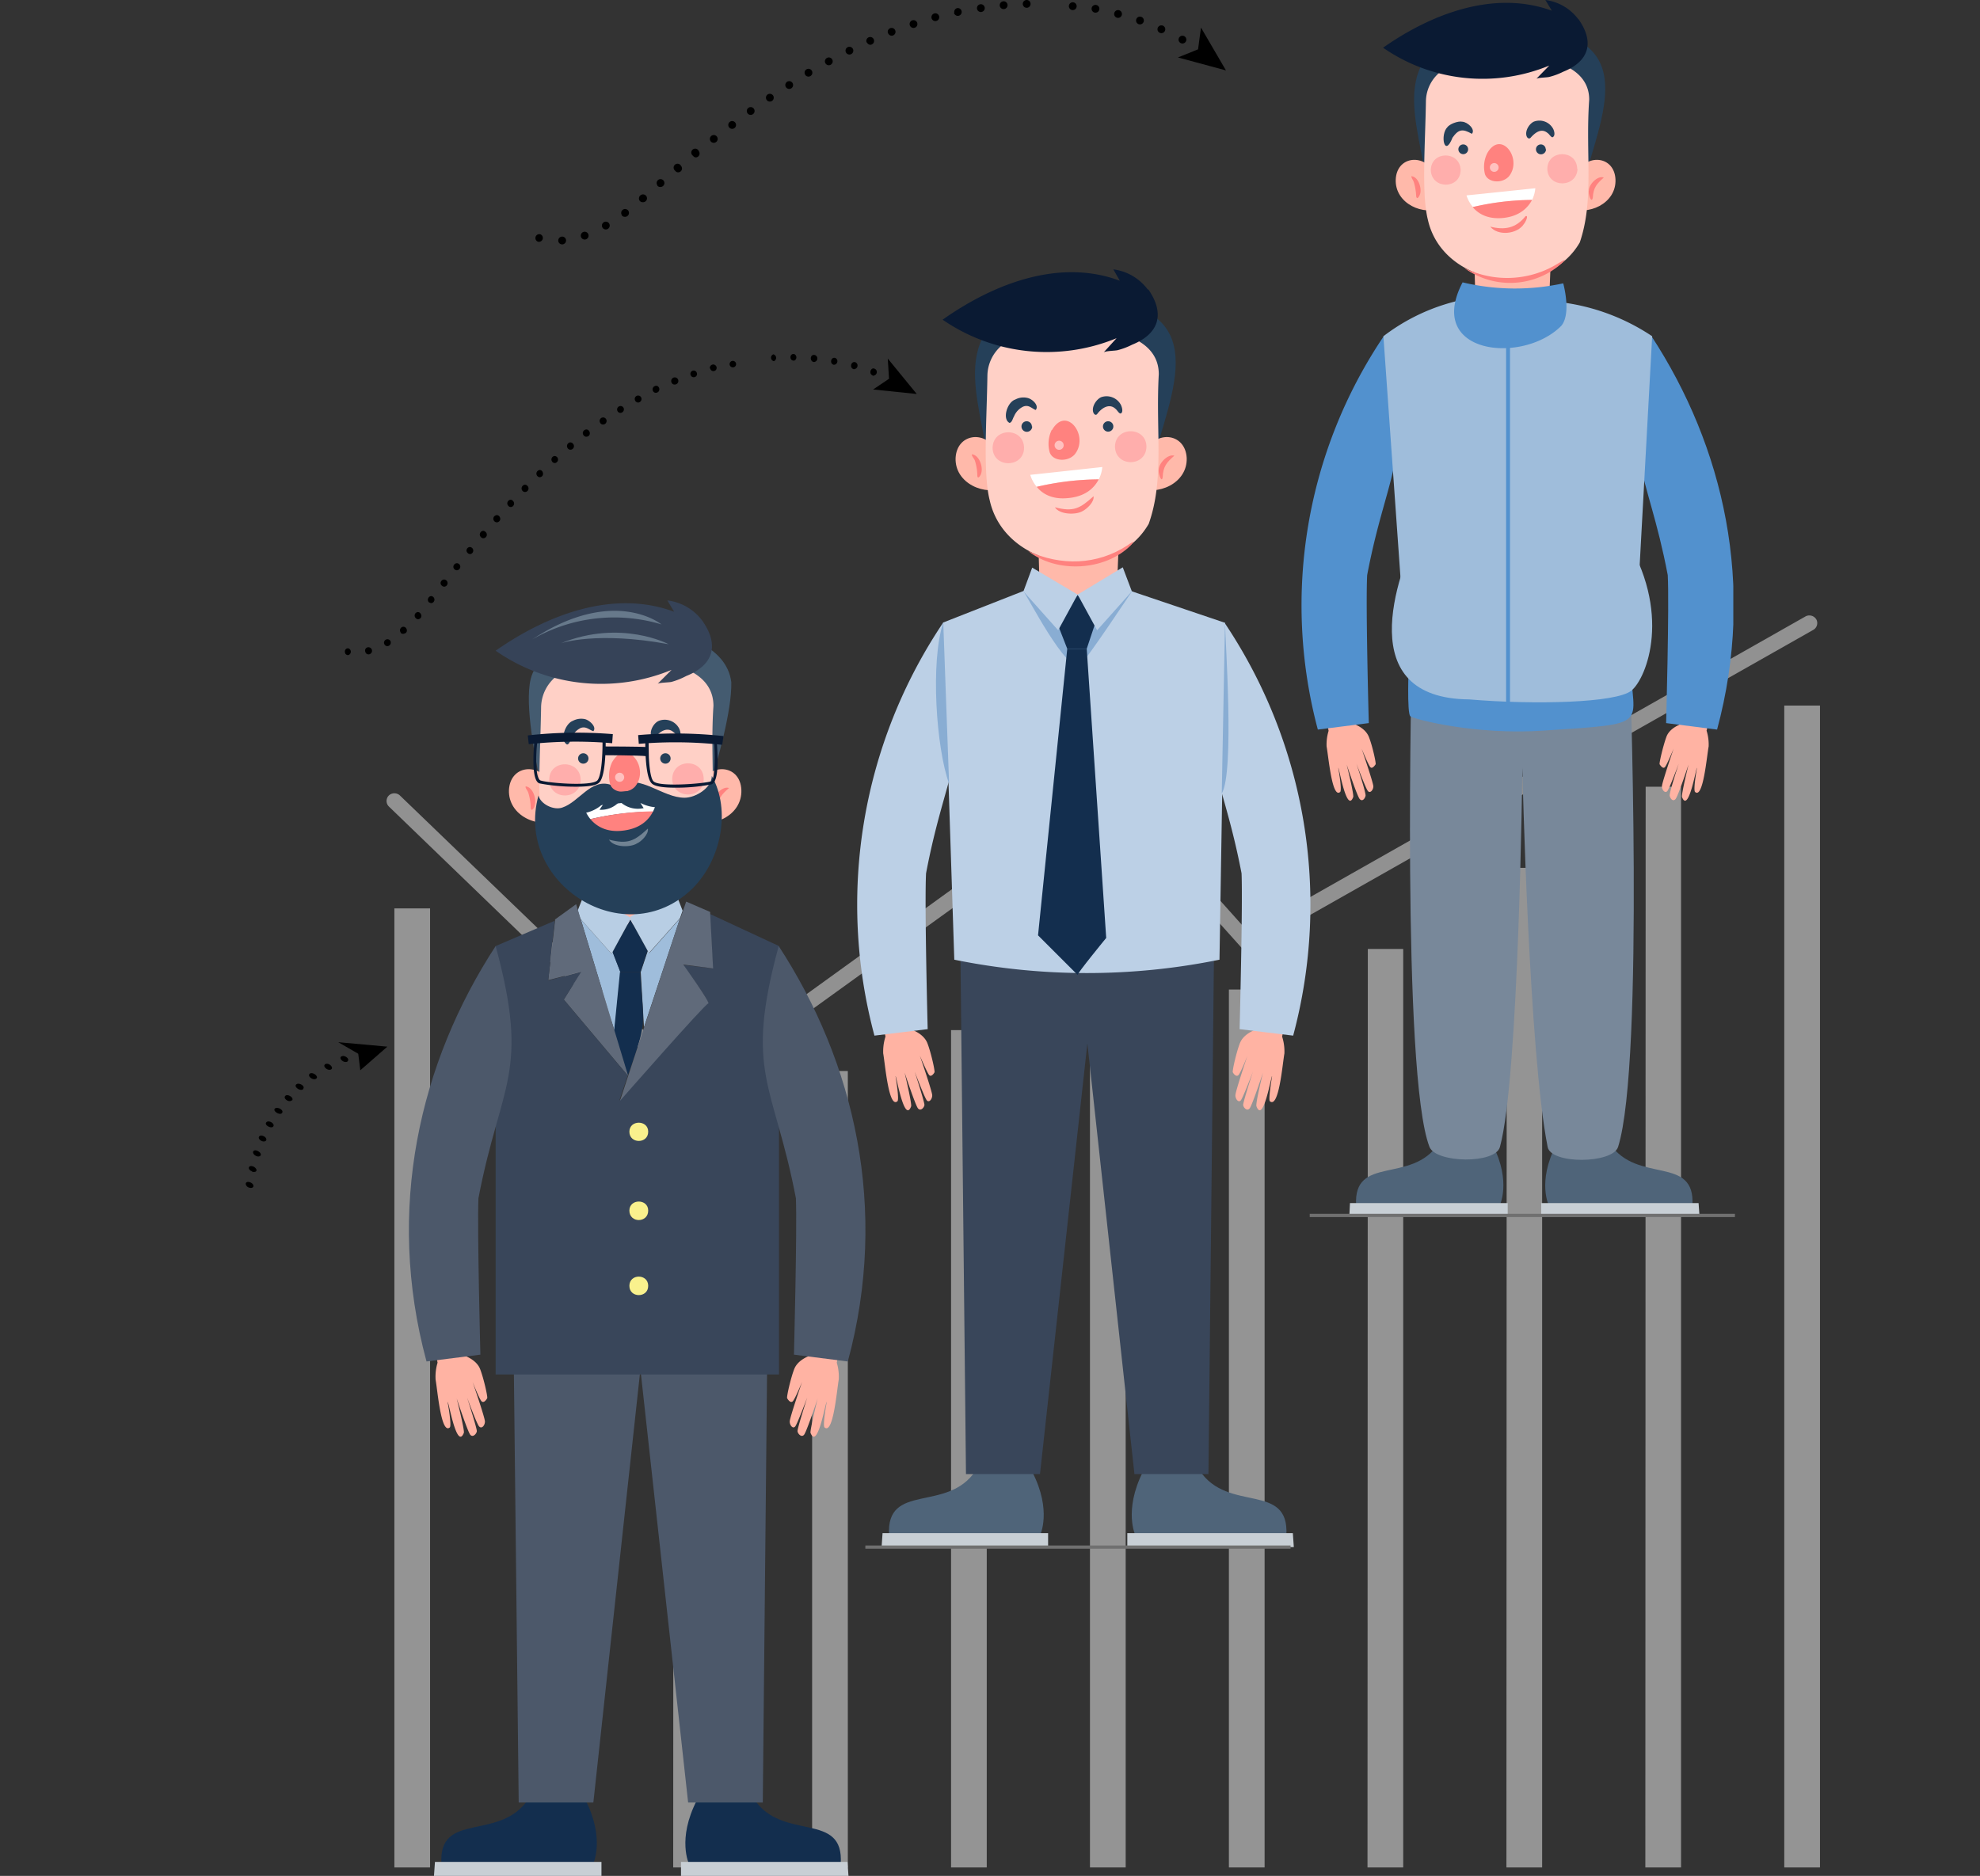 <svg xmlns="http://www.w3.org/2000/svg" width="610" height="578"><rect width="100%" height="100%" fill="#333333" stroke="none"/><defs><clipPath id="a"><path data-name="Rectangle 18446" transform="translate(630 9578)" fill="#fff" stroke="#707070" d="M0 0h610v549H0z"/></clipPath><clipPath id="b"><path data-name="Rectangle 18428" fill="none" d="M0 0h133v374.9H0z"/></clipPath><clipPath id="c"><path data-name="Rectangle 18429" fill="none" d="M0 0h139.8v393.7H0z"/></clipPath><clipPath id="d"><path data-name="Rectangle 18430" fill="none" d="M0 0h140.6v393H0z"/></clipPath><clipPath id="e"><path data-name="Rectangle 18499" fill="none" d="M0 0h212.7v75.3H0z"/></clipPath><clipPath id="f"><path data-name="Rectangle 18499" fill="none" d="M0 0h187.3v70H0z"/></clipPath><clipPath id="g"><path data-name="Rectangle 18500" transform="translate(664 9864)" fill="#fff" stroke="#707070" d="M0 0h62v70.6H0z"/></clipPath><clipPath id="h"><path data-name="Rectangle 18499" fill="none" d="M0 0h146.5v81.1H0z"/></clipPath></defs><g data-name="Group 26936"><g data-name="Mask Group 23823" transform="translate(-630 -9549)" opacity=".5" clip-path="url(#a)"><g data-name="Group 23846"><path data-name="Rectangle 18434" fill="#f5f5f5" d="M751.5 9828.9h11v295.5h-11z"/><path data-name="Rectangle 18435" fill="#f5f5f5" d="M794.7 9866.4h10.9v258h-11z"/><path data-name="Rectangle 18436" fill="#f5f5f5" d="M837.5 9904h10.9v220.4h-11z"/><path data-name="Rectangle 18437" fill="#f5f5f5" d="M880.2 9879h11v245.4h-11z"/><path data-name="Rectangle 18438" fill="#f5f5f5" d="M923 9866.4h11v258h-11z"/><path data-name="Rectangle 18439" fill="#f5f5f5" d="M965.8 9841.4h11v283h-11z"/><path data-name="Rectangle 18440" fill="#f5f5f5" d="M1008.6 9853.9h11v270.5h-11z"/><path data-name="Rectangle 18441" fill="#f5f5f5" d="M1051.4 9841.4h10.9v283h-11z"/><path data-name="Rectangle 18442" fill="#f5f5f5" d="M1094.2 9816.4h10.9v308h-11z"/><path data-name="Rectangle 18443" fill="#f5f5f5" d="M1137 9791.4h10.9v333h-11z"/><path data-name="Rectangle 18444" fill="#f5f5f5" d="M1179.7 9766.4h11v358h-11z"/><path data-name="Path 47885" d="M843 9886.3a2.5 2.5 0 0 1-1.8-.6l-91.4-88.2a2.4 2.4 0 0 1 0-3.4 2.5 2.5 0 0 1 3.4 0l90 86.7 126.6-91.4a2.4 2.4 0 0 1 3.3.4l41.5 46.4 171.7-97.3a2.5 2.5 0 0 1 3.3 1 2.4 2.4 0 0 1-1 3.2l-173.3 98.2a2.5 2.5 0 0 1-3-.5l-41.4-46.2-126.6 91.3a2.4 2.4 0 0 1-1.4.4" fill="#f0f0f0"/><path data-name="Rectangle 18445" fill="none" d="M630 9585h724.2v623.4H630z"/></g></g><g data-name="Group 23838"><g data-name="Group 23837" transform="translate(401)" clip-path="url(#b)"><path data-name="Path 47729" d="m53.2 80.2.4 13.8s10 7.6 22.6 0l.8-19.4" fill="#ffb9aa"/><path data-name="Path 47730" d="M38 53.2c-3-18.6-12.3-41.5 23.4-45 42.6 0 32.9 22.5 26.2 45.4" fill="#254059"/><path data-name="Path 47731" d="M85 52.9c3.4-5.7 11.4-4.6 11.7 2.4.3 7.4-8.5 11.5-14.8 8.6" fill="#ffb9aa"/><path data-name="Path 47732" d="M93.1 54.7c-2.2 2-3.2 3-3.4 6.3-.5 1.9-1.5-1.6-1.2-2.3 0-1.9 2.7-4.7 4.6-4" fill="#ff827f"/><path data-name="Path 47733" d="M40.8 52.9c-3.5-5.7-11.5-4.6-11.8 2.4-.3 7.4 8.5 11.5 14.8 8.6" fill="#ffb9aa"/><path data-name="Path 47734" d="M33.8 54.3c2 .1 3.1 3.2 2.8 5 0 .6-1 2.7-1.3 1.2a18 18 0 0 0-.7-4.3c-.2-.7-.8-1.3-.8-2" fill="#ff827f"/><path data-name="Path 47735" d="M46.3 20.2a11.8 11.8 0 0 0-8 11c-.2 13-1.4 28.6.6 36.5 4.6 20.7 36.3 25.2 46.8 7 4.5-13.2 1.7-27.1 2.9-44 0-16.5-31.9-14.6-42.3-10.5" fill="#ffd0c6"/><path data-name="Path 47736" d="M51.3 46a1.5 1.5 0 0 1-3 0 1.5 1.5 0 0 1 3 0" fill="#254059"/><path data-name="Path 47737" d="M75.3 46a1.5 1.5 0 0 1-3.1 0 1.5 1.5 0 0 1 3 0" fill="#254059"/><path data-name="Path 47738" d="M49 52.4c-.1 6-9 6-9.2 0 .1-6 9-6 9.2 0" fill="#ffaeac"/><path data-name="Path 47739" d="M85 52c-.2 6-9.2 6-9.3 0 .1-6 9.1-6 9.2 0" fill="#ffaeac"/><path data-name="Path 47740" d="M57.2 47.2a9.3 9.3 0 0 0-.7 6.5c1 2.7 5.4 2.9 7.4.6 4.3-5.4-2.5-14.5-6.7-7.1" fill="#ff827f"/><path data-name="Path 47741" d="M60.7 51.6a1.3 1.3 0 0 1-2.7 0 1.3 1.3 0 0 1 2.7 0" fill="#ffc1bf"/><path data-name="Path 47742" d="M71 61.6a9.9 9.9 0 0 0 1-3.6s-20.9 2.2-21.2 2.2a9.9 9.9 0 0 0 2 3.6A82.3 82.3 0 0 1 71 61.6" fill="#fff"/><path data-name="Path 47743" d="M61.6 67.2c5.5-.4 8.1-3.2 9.4-5.6a82.3 82.3 0 0 0-18.3 2.2c1.6 1.9 4.3 3.7 8.9 3.4" fill="#ff827f"/><path data-name="Path 47744" d="M52.4 41.2c-2.7-1.5-4-1.5-5.9 1.2-2.5 6.4-3.9-.9-1.6-3.2.6-.9 3.2-2 4.6-1.7 1.6.1 4.1 2.3 3 3.7" fill="#254059"/><path data-name="Path 47745" d="M77.3 42.3c-.5 0-1-1-1.5-1.3-2-1.7-4 0-5.3 1.5-.5.4-1 0-1.2-.6-.5-1.6.8-3.7 2.2-4.4a4.8 4.8 0 0 1 6 2.2c.4.8.7 2.2-.2 2.6" fill="#254059"/><path data-name="Path 47746" d="M85.3 6a15 15 0 0 0-10.2-6l2 3.3c-17.8-6.5-37.2 1-52 11.4a53.8 53.8 0 0 0 51.2 5.5l-4 4.1c.4-.4 3.3-.4 4-.6a21.1 21.1 0 0 0 4.3-1.6c8-3.2 9.7-9.1 4.7-16.2" fill="#0a1a33"/><path data-name="Path 47747" d="M58 69.8c4.6 1.2 8 .5 11-3.2 1.1-.4-.1 2-.5 2.4-2 3.2-8.1 3.8-10.4.8" fill="#ff827f"/><path data-name="Path 47748" d="M50.2 82.6A29.8 29.8 0 0 0 79.3 81c.8-.4 2.8-1.8 1 0a24 24 0 0 1-30 1.7" fill="#ff827f"/><path data-name="Path 47749" d="M58.9 352.8c5.8 11.4 2.1 18.7 2.1 18.7H16.8c-1-15.8 17-6.5 25.4-19.1 2-4.6 7.2-3 9 .3z" fill="#4f6479"/><path data-name="Path 47750" d="M14.9 370.7h48.6v4.2H14.7z" fill="#c8cfd5"/><path data-name="Path 47751" d="M78.4 352.8c-5.9 11.4-2.2 18.7-2.2 18.7h44.2c1-15.8-17-6.5-25.4-19.1-2-4.6-7.2-3-9 .3z" fill="#4f6479"/><path data-name="Path 47752" d="M122.3 370.7H73.8v4.2h48.8z" fill="#c8cfd5"/><path data-name="Path 47753" d="M101 201.2c-18-.4-49-.4-67 0 0 0-3.3 129.8 5.4 152.2 2 5 20.3 5.3 21.7 0C67 332 68 236.6 68 236.6s2 87.8 7.8 116.8c1 5.4 20 5.2 21.7 0 8.2-26 3.5-152.2 3.5-152.2" fill="#78889a"/><path data-name="Path 47754" d="M16.4 223.2s3.2 1.1 4.3 3.8 2.3 8.2 2.1 8.5-1 1.5-1.6.9-2.7-5.7-2.7-5.7 3.6 10.5 3.6 11.6-1 2.3-1.7 1.4-3.5-8.4-3.5-8.4 3 9 2.8 9.9-1 1.9-1.8 1-4-10.6-4-10.6 2.3 9.3 2 10c-2 5.2-4.4-9.4-4.6-9 0 0 1.2 6.7.6 7.4-2.5 2.3-3.6-10.8-4.2-14a14.2 14.2 0 0 1 1.4-6.8" fill="#ffb3a3"/><path data-name="Path 47755" d="m6.9 217.5 8.5-1.7 1.4 7.6-8.5 1.7z" fill="#ffb3a3"/><path data-name="Path 47756" d="M25.3 103.6A148.4 148.4 0 0 0 5 224.8l15.7-2s-1-36.3-.5-45.6c6.4-33.7 15-36.3 5-73.6" fill="#5291ce"/><path data-name="Path 47757" d="M116.7 223.2s-3.3 1.1-4.3 3.8-2.3 8.2-2.1 8.5 1 1.5 1.6.9 2.7-5.7 2.7-5.7-3.6 10.5-3.6 11.6 1 2.3 1.7 1.4 3.5-8.4 3.5-8.4-3 9-2.8 9.9 1 1.9 1.8 1 4-10.6 4-10.6-2.3 9.3-2 10c2 5.2 4.4-9.4 4.6-9 0 0-1.2 6.7-.6 7.4 2.5 2.3 3.6-10.8 4.2-14a14.2 14.2 0 0 0-1.4-6.8" fill="#ffb3a3"/><path data-name="Path 47758" d="m126.2 217.5-8.5-1.7-1.4 7.6 8.5 1.7z" fill="#ffb3a3"/><path data-name="Path 47759" d="M107.8 103.6c22.2 34 32.2 76.7 20.2 121.2l-15.7-2s1-36.3.5-45.6c-6.4-33.7-15-36.3-5-73.6" fill="#5291ce"/><path data-name="Path 47760" d="M102.6 202.5H32.2l-7-98.9a61.1 61.1 0 0 1 40.5-12.5l14 2a65 65 0 0 1 28.3 10.5l-5.4 99" fill="#9fbddb"/><path data-name="Path 47761" d="M33 205s-.6 14.8.5 15.7 20.2 5.9 41.2 4.4c33.7-2.2 27.3-1.3 26.6-20.7 0 0-35.4 8.4-68.4.5" fill="#5291ce"/><path data-name="Path 47762" d="M36.2 163c-7 14.8-20.5 52.2 15.4 52.5 20.2 1.7 45.3 1.1 50-2.7s12.8-24.2-2.4-48.1" fill="#9fbddb"/><path data-name="Path 47763" d="M49.6 87a69.9 69.9 0 0 0 31 .3s2.6 9.3-.6 13.1c-11.9 12-42 8.8-30.4-13.4" fill="#5291ce"/><path data-name="Rectangle 18427" fill="#5291ce" d="M63 104.7h1.2V218H63z"/></g></g><g data-name="Group 23840"><g data-name="Group 23839" transform="translate(264 83)" clip-path="url(#c)"><path data-name="Path 47764" d="m55.9 84.2.4 14.5s10.4 8 23.8 0l.8-20.4" fill="#ffb9aa"/><path data-name="Path 47765" d="M39.9 55.8c-3.1-19.4-13-43.5 24.5-47.2C109.2 8.6 99 32.3 92 56.3" fill="#254059"/><path data-name="Path 47766" d="M89.2 55.5c3.6-6 12-4.8 12.4 2.6.3 7.8-9 12-15.6 9" fill="#ffb9aa"/><path data-name="Path 47767" d="M97.8 57.4c-2.3 2-3.5 3.3-3.6 6.7-.4 2-1.5-1.8-1.2-2.4 0-2 2.8-4.9 4.8-4.3" fill="#ff827f"/><path data-name="Path 47768" d="M42.8 55.5c-3.6-6-12-4.8-12.4 2.6-.3 7.8 9 12 15.6 9" fill="#ffb9aa"/><path data-name="Path 47769" d="M35.5 57c2.2.3 3.4 3.8 2.8 5.8-.1.6-1.1 2.1-1.2.8a16.2 16.2 0 0 0-.7-4.5c-.2-.8-1-1.4-1-2.1" fill="#ff827f"/><path data-name="Path 47770" d="M48.6 21.2a12.4 12.4 0 0 0-8.4 11.6c-.2 13.6-1.4 30 .7 38.3 4.8 21.8 38 26.4 49 7.3C94.8 64.6 92 50 93 32.3c0-17.4-33.4-15.4-44.4-11" fill="#ffd0c6"/><path data-name="Path 47771" d="M54 48.4a1.6 1.6 0 0 1-3.3 0 1.6 1.6 0 0 1 3.2 0" fill="#254059"/><path data-name="Path 47772" d="M79 48.4a1.6 1.6 0 0 1-3.2 0 1.6 1.6 0 0 1 3.2 0" fill="#254059"/><path data-name="Path 47773" d="M51.5 55c-.1 6.3-9.6 6.3-9.7 0 .1-6.4 9.6-6.4 9.7 0" fill="#ffaeac"/><path data-name="Path 47774" d="M89.2 54.6c-.1 6.4-9.6 6.4-9.7 0 .1-6.3 9.6-6.3 9.7 0" fill="#ffaeac"/><path data-name="Path 47775" d="M60 49.5a9.8 9.8 0 0 0-.6 6.9c1 2.8 5.6 3 7.7.6 4.6-5.7-2.6-15.2-7-7.5" fill="#ff827f"/><path data-name="Path 47776" d="M63.7 54.2a1.4 1.4 0 0 1-2.8 0 1.4 1.4 0 0 1 2.8 0" fill="#ffc1bf"/><path data-name="Path 47777" d="M74.5 64.7a10.3 10.3 0 0 0 1.1-3.8s-21.9 2.4-22.2 2.4a10.4 10.4 0 0 0 2 3.7 86.4 86.4 0 0 1 19.1-2.3" fill="#fff"/><path data-name="Path 47778" d="M64.7 70.5c5.8-.4 8.5-3.3 9.8-5.8A86.4 86.4 0 0 0 55.4 67c1.6 2 4.5 3.9 9.3 3.5" fill="#ff827f"/><path data-name="Path 47779" d="M55 43.3c-1.2-.5-2.1-1.7-3.8-1a5.7 5.7 0 0 0-2.8 3c-.4.6-.6 1.9-1.4 2-2.3-1.2-.7-6.4 1.8-7.2a5.3 5.3 0 0 1 3.7-.5c1.5.3 3.7 2.3 2.6 3.7" fill="#254059"/><path data-name="Path 47780" d="M81.2 44.4c-.5 0-1-1-1.5-1.4-2-1.9-4.4-.2-5.7 1.6-.5.5-1 0-1.2-.6-.5-1.6.8-3.8 2.4-4.6a5 5 0 0 1 6.1 2.3c.4.8.8 2.3 0 2.7" fill="#254059"/><path data-name="Path 47781" d="M89.6 6.2A15.7 15.7 0 0 0 79 0l2 3.5c-18.7-7-39 1-54.6 12A56.5 56.5 0 0 0 80 21.2L76 25.6c.5-.5 3.5-.5 4.3-.7a22.2 22.2 0 0 0 4.5-1.7c8.4-3.4 10.1-9.6 5-17" fill="#0a1a33"/><path data-name="Path 47782" d="M61 73.3c5.7 1.5 7.7.4 11.9-3.4.3 1.7-2 3.9-3.4 4.6-2 1.2-7.1 1.1-8.5-1.2" fill="#ff827f"/><path data-name="Path 47783" d="M52.8 86.8c9.9 4.6 21.2 4.4 30.6-1.8.7-.5 2.8-2 1 0-8 8-23 8.7-31.6 1.8" fill="#ff827f"/><path data-name="Path 47784" d="M54 370.5c6.2 12 2.4 19.6 2.4 19.6H9.9c-1-16.6 18-6.8 26.7-20 2-4.8 7.6-3.1 9.4.3z" fill="#4f6479"/><path data-name="Path 47785" d="M7.9 389.4h51v4.3H7.6z" fill="#c8cfd5"/><path data-name="Path 47786" d="M88.1 370.5c-6 12-2.3 19.6-2.3 19.6h46.5c1-16.6-18-6.8-26.7-20-2-4.8-7.6-3.1-9.4.3z" fill="#4f6479"/><path data-name="Path 47787" d="M134.3 389.4h-51v4.3h51.3z" fill="#c8cfd5"/><path data-name="Path 47788" d="M110 211.3c-20.8-.5-57.4-.5-78.1 0l1.7 159.9h22.8L71 238.5l14.5 132.7h22.8z" fill="#39465a"/><path data-name="Path 47789" d="M17.2 234.4s3.4 1.2 4.5 4 2.4 8.6 2.2 9-1 1.5-1.6.9-2.9-6-2.9-6 3.8 11 3.8 12.2-1 2.4-1.7 1.5-3.7-8.8-3.7-8.8 3.1 9.5 3 10.3-1.2 2-2 1-4.1-11-4.1-11 2.3 9.7 2 10.4c-2.1 5.5-4.6-9.8-4.8-9.3 0 0 1.2 7 .6 7.7-2.7 2.4-3.8-11.4-4.4-14.7a15 15 0 0 1 1.5-7.2" fill="#ffb3a3"/><path data-name="Path 47790" d="m7.2 228.4 9-1.8 1.4 8-8.8 1.8z" fill="#ffb3a3"/><path data-name="Path 47791" d="M26.6 108.8A155.8 155.8 0 0 0 5.4 236.1l16.4-2s-1-38.3-.5-48c6.7-35.4 15.8-38.2 5.3-77.3" fill="#bcd0e6"/><path data-name="Path 47792" d="M122.5 234.4s-3.4 1.2-4.5 4-2.4 8.6-2.2 9 1 1.5 1.7.9 2.8-6 2.8-6-3.7 11-3.7 12.2 1 2.4 1.7 1.5 3.7-8.8 3.7-8.8-3.1 9.5-3 10.3 1.2 2 2 1 4.1-11 4.1-11-2.4 9.7-2 10.4c2.1 5.5 4.6-9.8 4.8-9.3 0 0-1.2 7-.7 7.7 2.8 2.4 3.9-11.4 4.5-14.7a15 15 0 0 0-1.5-7.2" fill="#ffb3a3"/><path data-name="Path 47793" d="m132.6 228.4-9-1.8-1.4 8 8.8 1.8z" fill="#ffb3a3"/><path data-name="Path 47794" d="M113.2 108.8a155.8 155.8 0 0 1 21.2 127.3l-16.5-2s1-38.3.6-48c-6.8-35.4-15.8-38.2-5.3-77.3" fill="#bcd0e6"/><path data-name="Path 47795" d="M111.7 212.7a204.5 204.5 0 0 1-81.7 0l-3.4-103.9 24.7-9.7 17.8 1.2 14.7-1.4 29.6 10z" fill="#bcd0e6"/><path data-name="Path 47796" d="M51.3 99.2c1 1 13.4 25.5 17.5 22.7 2.2-2 16-22.8 16-22.8l-16.7 1.6z" fill="#89add3"/><path data-name="Path 47797" d="m64.8 116.9-9 88.3L68 217.4c-.3-.3 8.8-11.4 8.8-11.4l-6-89.1z" fill="#132e4e"/><path data-name="Path 47798" d="m61.6 108.7 3.2 8.2h6l3-9-5.8-7.6z" fill="#132e4e"/><path data-name="Path 47799" d="m84.7 99.2-10.7 12-6-11 13.9-8.4z" fill="#bcd0e6"/><path data-name="Path 47800" d="m51.3 99.2 10.7 12 6-11L54 91.9z" fill="#bcd0e6"/><path data-name="Path 47801" d="M113.4 108.8c0 4.3 3 46.1-1 52.7l1-52.7" fill="#89add3"/><path data-name="Path 47802" d="m26.6 108.8 1.8 49.7c-4-11.1-5.8-37.7-1.8-49.7" fill="#89add3"/></g></g><g data-name="Group 23842"><g data-name="Group 23841" transform="translate(126 185)" clip-path="url(#d)"><path data-name="Path 47803" d="M54.4 369.7c6.1 12 2.3 19.7 2.3 19.7H10c-1.1-16.6 18-6.8 26.8-20.1 2-4.8 7.6-3.1 9.5.3z" fill="#132e4e"/><path data-name="Path 47804" d="M8 388.7h51.3v4.3H7.7z" fill="#c8cfd5"/><path data-name="Path 47805" d="M88.7 369.7c-6.2 12-2.4 19.7-2.4 19.7H133c1.2-16.6-18-6.8-26.7-20.1-2-4.8-7.7-3.1-9.6.3z" fill="#132e4e"/><path data-name="Path 47806" d="M135.1 388.7H83.8v4.3h51.6z" fill="#c8cfd5"/><path data-name="Path 47807" d="M110.6 209.6a2191 2191 0 0 0-78.6 0l1.8 160.8h23l14.5-133.5L86 370.4h23z" fill="#4c586a"/><path data-name="Path 47808" d="m56.2 81.7.4 14.6s10.5 8 24 0l.8-20.5" fill="#ffb9aa"/><path data-name="Path 47809" d="M72.4 131.5 83.5 98 74 108.7l-.4-.8-2.2 6.6z" fill="#9fbddb"/><path data-name="Path 47810" d="m62.7 108.2-.3.7-9.5-10.7 10.4 34.4 1.9-18z" fill="#9fbddb"/><path data-name="Path 47811" d="M71.3 114.5H65l-1.8 18.1 4.2 13.8c6-16.9 5-14.4 3.8-31.9" fill="#132e4e"/><path data-name="Path 47812" d="m71.3 114.5 2.2-6.6-5.3-9.6-5.5 10 2.4 6.2z" fill="#132e4e"/><path data-name="Path 47813" d="m68.4 97.9-.2.4 5.3 9.6.4.8 9.6-10.8.8-2.3-2.5-6.4L68 97.6z" fill="#b8cee4"/><path data-name="Path 47814" d="m52.9 98.2 9.5 10.7 6-11-.4-.3-13.6-8.2-2.4 6.1.8 2.7" fill="#b8cee4"/><path data-name="Path 47815" d="m53 114.4-5.3 8.6 19.8 23.5v-.1l-16-52.8-6.5 4.7v.4L42.9 117z" fill="#606a7a"/><path data-name="Path 47816" d="m92.7 96.6.9 16.8-9.2-1.1S93 124 92 124s-27.2 30.1-27.2 30.1l2.6-7.7L47.7 123l5.4-8.6-10.2 2.7 2-18.4-18.2 7.8v132H114v-132z" fill="#39465a"/><path data-name="Path 47817" d="M73.7 163.7c0 3.8-5.8 3.8-5.8 0 0-3.7 5.8-3.7 5.8 0" fill="#f9f18d"/><path data-name="Path 47818" d="M73.7 188c0 3.9-5.8 3.9-5.8 0 0-3.7 5.8-3.7 5.8 0" fill="#f9f18d"/><path data-name="Path 47819" d="M73.7 211.2c0 3.8-5.8 3.8-5.8 0s5.8-3.8 5.8 0" fill="#f9f18d"/><path data-name="Path 47820" d="M83.5 97.9 65 154.2s26.3-30 27.2-30-7.7-12-7.7-12l9.2 1.2-.9-16.8V96l-7.4-3.2-1.8 5.2" fill="#606a7a"/><path data-name="Path 47821" d="M17.3 232.8s3.5 1.2 4.6 4 2.4 8.6 2.2 9-1 1.6-1.7 1-2.8-6-2.8-6 3.8 11 3.8 12.2-1 2.4-1.8 1.5-3.7-8.9-3.7-8.9 3.1 9.6 3 10.4-1.2 2-2 1.1-4.2-11.2-4.2-11.2 2.5 9.8 2.2 10.6c-2.2 5.5-4.7-10-5-9.5 0 0 1.3 7 .7 7.8-2.7 2.4-3.8-11.4-4.4-14.7a15 15 0 0 1 1.4-7.3" fill="#ffb3a3"/><path data-name="Path 47822" d="m7.2 226.7 9-1.7 1.5 8-8.9 1.8z" fill="#ffb3a3"/><path data-name="Path 47823" d="M26.7 106.5c-23.4 35.9-34 81-21.3 128l16.6-2.1s-1-38.4-.6-48.2c6.8-35.6 16-38.4 5.3-77.7" fill="#4c586a"/><path data-name="Path 47824" d="M123.3 232.8s-3.5 1.2-4.6 4-2.4 8.6-2.2 9 1 1.6 1.7 1 2.9-6 2.9-6-3.8 11-3.8 12.2 1 2.4 1.7 1.5 3.7-8.9 3.7-8.9-3.1 9.6-3 10.4 1.2 2 2 1.1 4.2-11.2 4.2-11.2-2.4 9.8-2.2 10.6c2.2 5.5 4.7-10 5-9.5 0 0-1.3 7-.7 7.8 2.7 2.4 3.8-11.4 4.4-14.7a15 15 0 0 0-1.4-7.3" fill="#ffb3a3"/><path data-name="Path 47825" d="m133.4 226.7-9-1.7-1.5 8 8.9 1.8z" fill="#ffb3a3"/><path data-name="Path 47826" d="M113.9 106.5c23.4 35.9 34 81 21.3 128l-16.6-2.1s1-38.4.6-48.2c-6.8-35.6-16-38.4-5.3-77.7" fill="#4c586a"/><path data-name="Path 47827" d="M99.3 25.2c-2.7-22.1-56.7-21.1-61.8-1-2 8.2 1.7 25.4 2.9 32l52.4.4c2.2-7 6.7-22.6 6.5-31.4" fill="#445b70"/><path data-name="Path 47828" d="M90 55.9c3.6-6 12.1-5 12.4 2.5.3 7.9-9 12.2-15.6 9.1" fill="#ffb9aa"/><path data-name="Path 47829" d="M98.6 57.8c-2.3 2-3.5 3.3-3.6 6.7-.4 2-1.6-1.8-1.2-2.4 0-2 2.8-5 4.8-4.3" fill="#ff827f"/><path data-name="Path 47830" d="M43.3 55.9c-3.6-6-12.1-5-12.5 2.5-.3 7.9 9 12.2 15.7 9.1" fill="#ffb9aa"/><path data-name="Path 47831" d="M36 57.3c2.2.3 3.4 3.9 2.7 6 0 .5-1 2-1.2.7a16.3 16.3 0 0 0-.7-4.6c-.2-.8-.9-1.4-.9-2" fill="#ff827f"/><path data-name="Path 47832" d="M49.2 21.3A12.5 12.5 0 0 0 40.7 33c-.2 13.7-1.4 30.2.6 38.5 4.9 22 38.3 26.6 49.4 7.4 4.8-14 1.9-28.6 3.1-46.4C93.8 15 60.2 17 49.2 21.3" fill="#ffd0c6"/><path data-name="Path 47833" d="M62.1 56.8c-6-2-9.7 5.3-14.8 7-2.6 1-6.8-1-7.4-3.7-7.5 27.2 26.7 48.9 47.4 28.7 8.8-8.7 12-24 6-34.7 0 3.6-4.9 6.7-8.4 6.7-6.8 0-13.4-7.2-20.3-4.1" fill="#254059"/><path data-name="Path 47834" d="M75.2 65a10.4 10.4 0 0 0 1.1-3.7s-22 2.3-22.4 2.3a10.5 10.5 0 0 0 2 3.8 87 87 0 0 1 19.3-2.3" fill="#fff"/><path data-name="Path 47835" d="M65.3 71c5.9-.5 8.6-3.4 9.9-6a87 87 0 0 0-19.3 2.4c1.7 2 4.6 4 9.4 3.6" fill="#ff827f"/><path data-name="Path 47836" d="M55.3 48.7a1.6 1.6 0 0 1-3.2 0 1.6 1.6 0 0 1 3.2 0" fill="#254059"/><path data-name="Path 47837" d="M80.6 48.7a1.6 1.6 0 0 1-3.2 0 1.6 1.6 0 0 1 3.2 0" fill="#254059"/><path data-name="Path 47838" d="M52.9 55.3c-.1 6.4-9.6 6.4-9.7 0 0-6.4 9.6-6.4 9.7 0" fill="#ffaeac"/><path data-name="Path 47839" d="M90.8 55c0 6.4-9.6 6.4-9.7 0 .1-6.4 9.6-6.4 9.7 0" fill="#ffaeac"/><path data-name="Path 47840" d="M62.6 49.8a9.8 9.8 0 0 0-.6 6.9c1 2.8 5.6 3 7.7.6 4.6-5.7-2.6-15.2-7.1-7.5" fill="#ff827f"/><path data-name="Path 47841" d="M66.3 54.5a1.4 1.4 0 0 1-2.8 0 1.4 1.4 0 0 1 2.8 0" fill="#ffc1bf"/><path data-name="Path 47842" d="M56.8 40.3c-1.3-.4-2.2-1.6-3.9-1a5.8 5.8 0 0 0-2.8 3c-.4.7-.6 2-1.4 2.1-2.3-1.2-.7-6.4 1.8-7.3a5.4 5.4 0 0 1 3.8-.5c1.4.4 3.6 2.4 2.5 3.7" fill="#254059"/><path data-name="Path 47843" d="M83.1 42c-.5 0-1-1-1.6-1.4-2-1.8-4.4-.1-5.7 1.7-.5.5-1 0-1.2-.6-.5-1.7.9-4 2.4-4.6a5 5 0 0 1 6.2 2.3c.4.8.8 2.3 0 2.7" fill="#254059"/><path data-name="Path 47844" d="M72 58.3a14.7 14.7 0 0 1 10.6 4 12 12 0 0 1-11.3.1l1 1.6a8 8 0 0 1-7.4-2.1 7.5 7.5 0 0 1-6.2 2.6l1.7-2.5a11.2 11.2 0 0 1-9.8 3.6 9 9 0 0 1 7.8-6" fill="#254059"/><path data-name="Path 47845" d="M90.4 6.3A15.8 15.8 0 0 0 79.6 0l2.1 3.5c-18.8-7-39.3 1-55 12a56.8 56.8 0 0 0 54.2 5.9l-4.3 4.3c.5-.4 3.6-.4 4.3-.6a22.3 22.3 0 0 0 4.5-1.8c8.5-3.4 10.2-9.6 5-17" fill="#364358"/><path data-name="Path 47846" d="M38 12a50.5 50.5 0 0 1 39.8-4.6S63.2-4.6 38 12" fill="#67798b"/><path data-name="Path 47847" d="M80 13.5s-14.6-7.8-33.2-.3c0 0 11-3.8 33.2.3" fill="#67798b"/><path data-name="Path 47848" d="M61.6 73.7c5.8 1.5 7.8.5 12-3.4.3 1.7-2 4-3.4 4.6-2.1 1.3-7.2 1.2-8.6-1.2" fill="#718393"/><path data-name="Path 47849" d="m36.9 44.3-.3-2.7a136.4 136.4 0 0 1 26.2-.4l-.2 2.8a133.4 133.4 0 0 0-25.7.3" fill="#0a1a33"/><path data-name="Path 47850" d="M51.5 57.4a58.4 58.4 0 0 1-11.2-1c-3-.6-1.7-12.5-1.6-13.6l.9.1s-.4 3.1-.4 6.2c0 5.6 1 6.3 1.4 6.4 2.6.8 15.5 1.8 17.4 0 .4-.4 1.2-1.9 1.5-7.3.2-3.1.1-6 .1-6.1h1c0 1.2.2 12-2 14-.6.7-2.4 1.3-7.1 1.3" fill="#0a1a33"/><path data-name="Path 47851" d="M96.5 44.5a133.4 133.4 0 0 0-25.7-.3l-.2-2.7a136.4 136.4 0 0 1 26.3.3z" fill="#0a1a33"/><path data-name="Path 47852" d="M82 57.7c-3.3 0-6.2-.3-7.2-1.3-2.2-2-2-12.9-2-14h1l.1 6c.3 5.5 1 7 1.5 7.4 1.9 1.7 14.9.7 17.5 0 1.7.3 1.3-11.6 1-12.6l.9-.2c0 1.2 1.3 13-1.7 13.7a56.2 56.2 0 0 1-11.1 1" fill="#0a1a33"/><path data-name="Path 47853" d="M73.3 48c-2.8-.3-13-.3-13-.3V45c.3 0 10.4 0 13.3.2z" fill="#0a1a33"/></g></g><path data-name="Line 154" fill="none" stroke="#707070" d="M403.5 374.5h131"/><path data-name="Line 155" fill="none" stroke="#707070" d="M266.6 476.7h131"/><g data-name="Group 23956"><g data-name="Group 23955" transform="translate(165)" clip-path="url(#e)"><path data-name="Path 48257" d="M7 74.2a1.2 1.2 0 1 1 1.2 1.1 1.2 1.2 0 0 1-1.2-1m-6.2.2a1.2 1.2 0 0 1 .7-2.3 1.2 1.2 0 0 1-.3 2.3 1.2 1.2 0 0 1-.4 0M14 73a1.2 1.2 0 1 1 1.2.8A1.2 1.2 0 0 1 14 73m6.6-2.9a1.2 1.2 0 1 1 1 .6 1.2 1.2 0 0 1-1-.6m6-3.8a1.2 1.2 0 1 1 .9.5 1.2 1.2 0 0 1-1-.5m5.6-4.4a1.2 1.2 0 1 1 2-1.5 1.2 1.2 0 0 1-1 1.9 1.2 1.2 0 0 1-1-.4m5.5-4.7a1.2 1.2 0 1 1 .9.4 1.2 1.2 0 0 1-1-.4m5.5-4.6a1.2 1.2 0 1 1 1.8-1.5 1.2 1.2 0 0 1-1 2 1.2 1.2 0 0 1-.8-.5m5.5-4.6a1.2 1.2 0 1 1 1.8-1.4 1.2 1.2 0 0 1-1 1.9 1.2 1.2 0 0 1-.8-.5m5.5-4.4a1.2 1.2 0 1 1 1 .4 1.2 1.2 0 0 1-1-.4m5.6-4.4a1.2 1.2 0 0 1 .3-1.7 1.2 1.2 0 1 1 .7 2.2 1.2 1.2 0 0 1-1-.5m5.7-4.3a1.2 1.2 0 1 1 1 .5 1.2 1.2 0 0 1-1-.5m5.9-4.1a1.2 1.2 0 1 1 1 .5 1.2 1.2 0 0 1-1-.5m5.9-4a1.2 1.2 0 1 1 1 .6 1.2 1.2 0 0 1-1-.6m6-3.7a1.2 1.2 0 1 1 1 .5 1.2 1.2 0 0 1-1-.5m6.2-3.6a1.2 1.2 0 1 1 1 .6 1.2 1.2 0 0 1-1-.6m6.3-3.4a1.2 1.2 0 1 1 1 .7 1.2 1.2 0 0 1-1-.7m6.4-3a1.2 1.2 0 1 1 1.1.7 1.2 1.2 0 0 1-1-.7m96.7.2a1.2 1.2 0 1 1 .6.1 1.2 1.2 0 0 1-.6-.1m-90.2-3a1.2 1.2 0 1 1 1 .7 1.2 1.2 0 0 1-1-.8m84 0a1.2 1.2 0 1 1 .4 0 1.2 1.2 0 0 1-.5 0m-77.2-2.4a1.2 1.2 0 1 1 1 .8 1.2 1.2 0 0 1-1-.8m70.7-.3a1.2 1.2 0 1 1 .4 0 1.5 1.5 0 0 1-.4 0m-64-1.9a1.2 1.2 0 1 1 1.2.9 1.2 1.2 0 0 1-1.2-.9m57.3-.1a1.2 1.2 0 1 1 .3 0 1.4 1.4 0 0 1-.3 0M129 3.9a1.2 1.2 0 0 1 .9-1.4 1.2 1.2 0 1 1-1 1.4m43.5 0a1.2 1.2 0 1 1 .2 0 1.3 1.3 0 0 1-.2 0M136 2.7a1.2 1.2 0 1 1 1.1 1 1.2 1.2 0 0 1-1.1-1m29.4.4a1.2 1.2 0 1 1 .2 0zM143 1.7a1.2 1.2 0 1 1 2.4-.2 1.2 1.2 0 0 1-2.4.2m7.1-.5a1.2 1.2 0 1 1 2.4 0 1.2 1.2 0 0 1-2.4 0"/><path data-name="Path 48258" d="m212.7 21.7-14.8-4 6.2-2.5.9-6.7z"/></g></g><g data-name="Group 23957"><g data-name="Group 23955" transform="rotate(-10 813.2 -472.9)" clip-path="url(#f)"><path data-name="Path 48257" d="M6.2 68.9a1 1 0 0 1 1-1.2 1.1 1.1 0 0 1 0 2.2 1 1 0 0 1-1-1M.7 69c-1.3-.4-.7-2.5.6-2a1.1 1.1 0 0 1-.3 2 1 1 0 0 1-.3 0m11.7-1.3a1 1 0 1 1 2-.7 1.1 1.1 0 0 1-1 1.4 1 1 0 0 1-1-.7M18 65a1.1 1.1 0 0 1 .4-1.5c1.6-.8 2.3 2 .5 2a1 1 0 0 1-1-.5m5.4-3.6a1.1 1.1 0 0 1 .2-1.5c1.5-1 2.5 1.8.6 2a1 1 0 0 1-.8-.5m4.9-4c-.9-1.2.8-2.6 1.6-1.4a1.1 1.1 0 0 1-.8 1.7 1 1 0 0 1-.8-.4m4.8-4.3c-1-1.1.7-2.5 1.6-1.4a1.1 1.1 0 0 1-.8 1.8 1 1 0 0 1-.8-.4m4.7-4.3c-.9-1.1.8-2.5 1.7-1.3a1.1 1.1 0 0 1-.9 1.7 1 1 0 0 1-.8-.4m4.9-4.2c-1-1.2.8-2.5 1.6-1.3a1.1 1.1 0 0 1-.8 1.7 1 1 0 0 1-.8-.4m4.8-4.2c-.8-1.2.9-2.5 1.7-1.3a1.1 1.1 0 0 1-.8 1.8 1 1 0 0 1-.9-.5m5-4a1.1 1.1 0 0 1 .2-1.6c1.6-1 2.5 1.8.6 2a1 1 0 0 1-.8-.4m5-4c-.8-1.2 1-2.5 1.7-1.2a1.1 1.1 0 0 1-.8 1.7 1 1 0 0 1-.9-.5m5.1-3.8c-.7-1.2 1-2.5 1.8-1.2a1.1 1.1 0 0 1-.9 1.7 1 1 0 0 1-.9-.5m5.3-3.7a1.1 1.1 0 0 1 .3-1.5c1.6-1 2.3 1.9.5 2a1 1 0 0 1-.8-.5m5.3-3.5c-.7-1.3 1.1-2.4 1.8-1a1.1 1.1 0 0 1-1 1.5 1 1 0 0 1-.8-.5m5.4-3.3c-.6-1.3 1.2-2.4 1.9-1a1.1 1.1 0 0 1-1 1.6 1 1 0 0 1-.9-.6m5.5-3.1a1.1 1.1 0 0 1 .5-1.5c1.6-.7 2.2 2 .5 2.1a1 1 0 0 1-1-.6m5.7-2.9a1 1 0 1 1 2-.8 1.1 1.1 0 0 1-1 1.5 1 1 0 0 1-1-.7m85.2.2c-1.2-.7-.1-2.7 1-1.9a1.1 1.1 0 0 1-.5 2 1 1 0 0 1-.5 0M95.6 9.4a1 1 0 1 1 2-.7 1.1 1.1 0 0 1-1 1.4 1 1 0 0 1-1-.7m73.9-.1c-1.3-.6-.4-2.7.9-2a1.1 1.1 0 0 1-.5 2 1 1 0 0 1-.4 0m-68-2.2a1 1 0 1 1 2-.6 1.1 1.1 0 0 1-1 1.4 1 1 0 0 1-1-.8m62.2-.2c-1.3-.5-.5-2.6.8-2a1.1 1.1 0 0 1-.4 2 1.3 1.3 0 0 1-.4 0m-56.3-1.8a1.1 1.1 0 0 1 .8-1.3c1.5-.4 1.8 2 .2 2.1a1 1 0 0 1-1-.8m50.4-.1c-1.3-.4-.8-2.6.6-2.1a1.1 1.1 0 0 1-.3 2.1 1.1 1.1 0 0 1-.3 0m-44.3-1.5a1.1 1.1 0 1 1 1 .9 1 1 0 0 1-1-.9m38.3 0c-1.4-.2-1-2.4.4-2a1.1 1.1 0 0 1-.2 2 1 1 0 0 1-.2 0m-32.1-1.2a1 1 0 1 1 2-.3 1 1 0 0 1-1 1.2 1 1 0 0 1-1-1m26 .4a1.1 1.1 0 0 1 .2-2.1 1.1 1.1 0 0 1-.2 2.1zm-19.8-1.2a1 1 0 1 1 2.1 0 1 1 0 1 1-2 0M132.1 1.3a1 1 0 1 1 2 0 1 1 0 1 1-2 0"/><path data-name="Path 48258" d="m187.3 20.2-13-3.7 5.4-2.4.7-6.2z"/></g></g><g data-name="Mask Group 23824" transform="rotate(-64 -7252.3 5602)" clip-path="url(#g)"><g data-name="Group 23958"><g data-name="Group 23955" transform="translate(577.9 9889.8)" clip-path="url(#h)"><path data-name="Path 48257" d="M4.8 79.9c0-.7.4-1.3.8-1.4 1.1 0 1.2 2.6 0 2.6-.4 0-.7-.5-.8-1.2m-4.2.3c-1-.6-.6-3 .5-2.5.8.4.6 2.5-.3 2.5a.6.6 0 0 1-.2 0m9-1.6c-.3-1.6 1.3-2.4 1.6-.8.2.8-.2 1.7-.8 1.7-.3 0-.6-.3-.7-.9m4.5-3a1.7 1.7 0 0 1 .2-1.8c1.3-1 1.8 2.2.5 2.4-.3 0-.6-.3-.7-.7m4-4.1a1.8 1.8 0 0 1 .2-1.8c1.3-1.2 2 2 .5 2.3a.8.8 0 0 1-.6-.5m3.8-4.8c-.7-1.3.6-3 1.3-1.6.4.8 0 2.1-.6 2a.7.7 0 0 1-.7-.4m3.8-5c-.7-1.3.6-3 1.2-1.6.5.8 0 2-.6 2a.8.8 0 0 1-.6-.4m3.7-5c-.7-1.3.6-3 1.3-1.5.4.8 0 2-.7 2a.8.8 0 0 1-.6-.5m3.8-4.9c-.7-1.3.6-3 1.3-1.5.4.8 0 2-.7 2a.8.8 0 0 1-.6-.5m3.8-4.8c-.7-1.4.7-3 1.3-1.5.4.8 0 2-.7 2a.8.8 0 0 1-.6-.5m3.9-4.7a1.8 1.8 0 0 1 .1-1.8c1.3-1.2 2 2.1.5 2.3a.8.8 0 0 1-.6-.5m3.9-4.6c-.6-1.4.7-2.9 1.3-1.4.4.8 0 2-.6 2a.8.8 0 0 1-.7-.6m4-4.4c-.6-1.5.8-2.9 1.4-1.4.3.8-.1 2-.7 2a.8.8 0 0 1-.7-.6m4-4.3a1.8 1.8 0 0 1 .3-1.8c1.3-1 1.9 2.2.5 2.4a.8.8 0 0 1-.7-.6m4.1-4c-.5-1.6 1-2.8 1.5-1.3.2.8-.2 1.9-.8 1.8a.8.8 0 0 1-.7-.6m4.3-3.8c-.5-1.5 1-2.8 1.4-1.2.3.8-.1 1.9-.7 1.8-.3 0-.6-.2-.7-.6m4.3-3.6a1.7 1.7 0 0 1 .4-1.7c1.2-.8 1.7 2.2.3 2.4-.3 0-.6-.3-.7-.7m4.4-3.3c-.4-1.6 1.1-2.6 1.6-1 .2.8-.3 1.7-.8 1.7-.3 0-.6-.3-.8-.7m66.7.2c-1-.9-.1-3.1.8-2.2.7.6.4 2.4-.4 2.3a.6.6 0 0 1-.4-.1M74.8 11c-.4-1.6 1.1-2.5 1.5-.8.2.8-.2 1.7-.8 1.7-.3 0-.6-.4-.7-.9m57.8-.1c-1-.7-.3-3 .7-2.3.8.6.4 2.4-.4 2.4a.6.6 0 0 1-.3-.1M79.4 8.4c-.4-1.7 1.2-2.5 1.5-.8.2.8-.2 1.6-.8 1.6-.3 0-.6-.3-.7-.8M128 8c-1-.6-.5-3 .6-2.4.8.5.5 2.5-.3 2.5a.7.7 0 0 1-.3-.1m-44-2a1.4 1.4 0 0 1 .5-1.6c1.2-.5 1.4 2.4.2 2.5-.3 0-.7-.4-.8-1m39.4-.1c-1-.5-.6-3 .5-2.5.9.5.7 2.6-.2 2.5a.6.6 0 0 1-.3 0M88.8 4.2a1.4 1.4 0 0 1 .6-1.5c1.2-.4 1.4 2.4.2 2.5-.4 0-.7-.4-.8-1m30 0c-1.2-.3-.8-2.8.3-2.4.9.3.7 2.5-.2 2.5a.6.6 0 0 1-.2 0m-25-1.5c-.2-1.7 1.4-2 1.5-.3 0 .7-.3 1.4-.8 1.4-.4 0-.7-.5-.8-1.1m20.3.4c-1-.2-.8-2.8.2-2.6 1 .3.9 2.6 0 2.6zM98.5 1.8c0-1.7 1.6-1.9 1.6-.2 0 .7-.3 1.4-.8 1.4-.4 0-.8-.5-.8-1.2m10.6.8c-1.1 0-1-2.7 0-2.5 1.1.1 1 2.5 0 2.5m-5.7-1.3c0-1.7 1.6-1.7 1.6 0 0 .7-.4 1.2-.8 1.2s-.8-.5-.8-1.2"/><path data-name="Path 48258" d="m146.5 23.4-10.2-4.3 4.3-2.8.5-7.1z"/></g></g></g></g></svg>